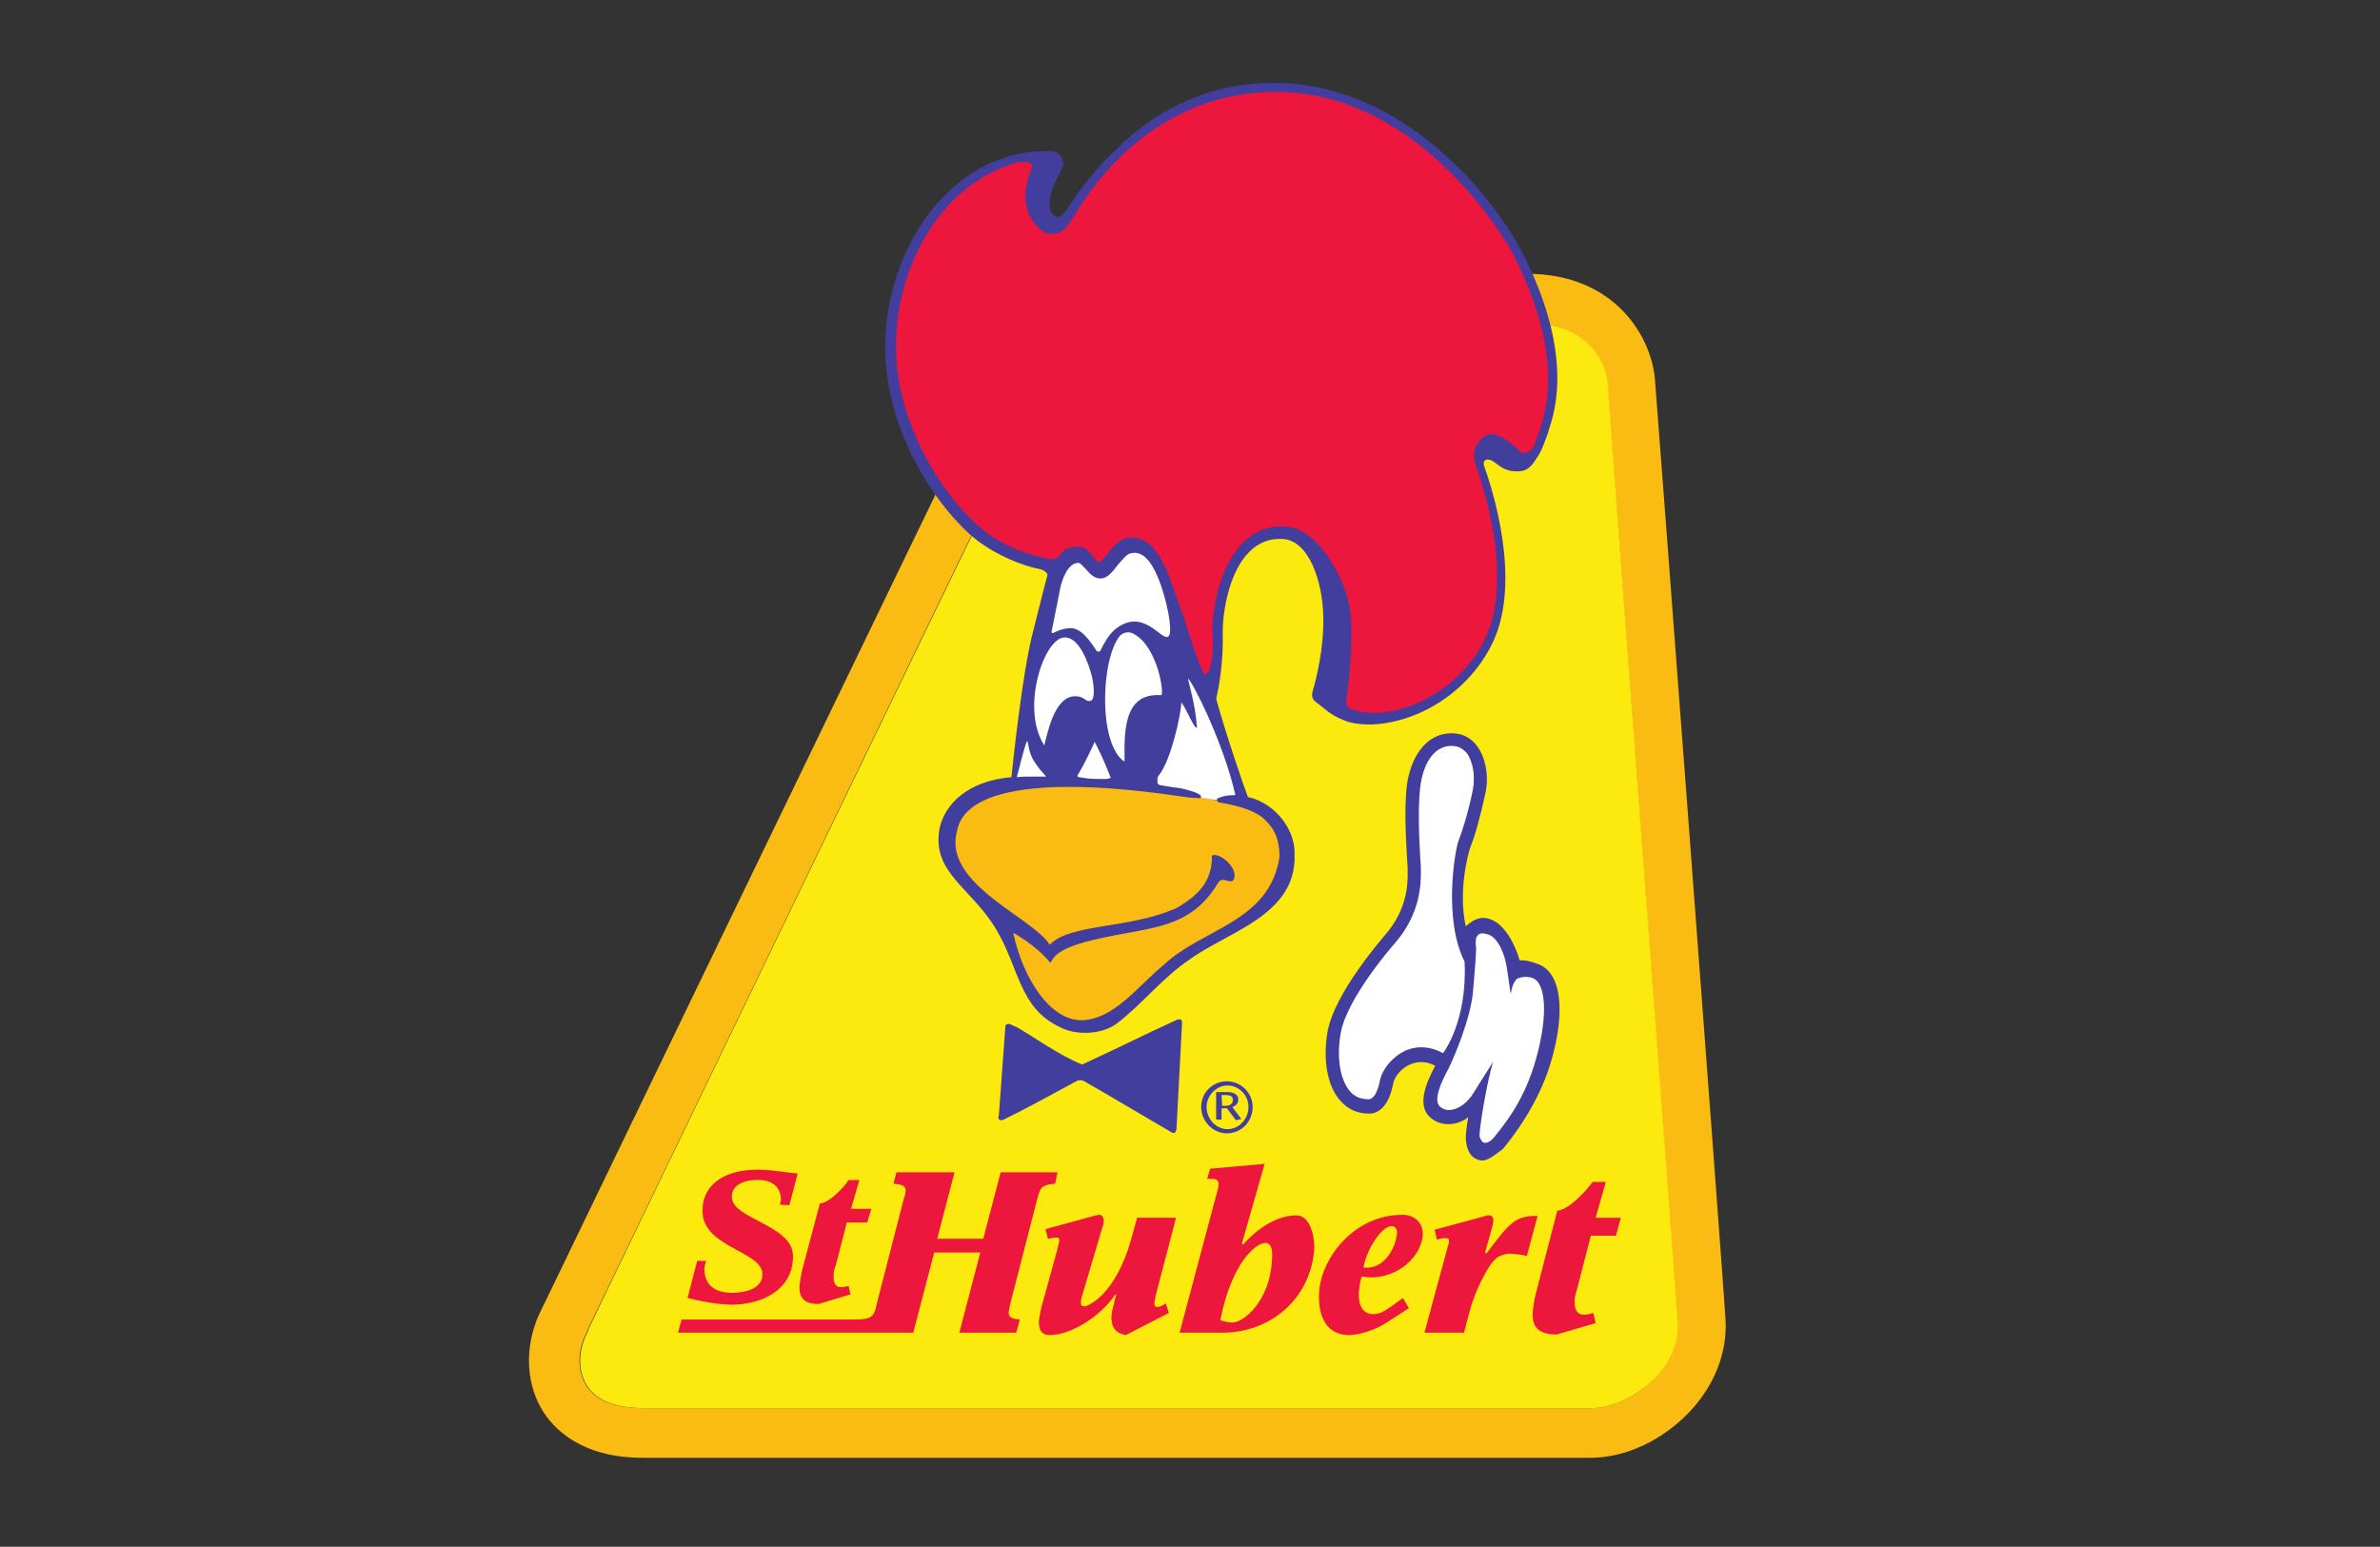 <?xml version="1.0" encoding="UTF-8"?>
<!-- Generator: Adobe Illustrator 27.7.0, SVG Export Plug-In . SVG Version: 6.00 Build 0)  -->
<svg xmlns:inkscape="http://www.inkscape.org/namespaces/inkscape" xmlns:dc="http://purl.org/dc/elements/1.1/" xmlns:svg="http://www.w3.org/2000/svg" xmlns:sodipodi="http://sodipodi.sourceforge.net/DTD/sodipodi-0.dtd" xmlns:rdf="http://www.w3.org/1999/02/22-rdf-syntax-ns#" xmlns:cc="http://creativecommons.org/ns#" xmlns="http://www.w3.org/2000/svg" xmlns:xlink="http://www.w3.org/1999/xlink" version="1.1" id="svg3593" inkscape:version="0.47 r22583" sodipodi:docname="Nouveau document 4" x="0px" y="0px" viewBox="0 0 397.6 258.4" style="enable-background:new 0 0 397.6 258.4;" xml:space="preserve">
<rect x="0" y="0" width="397.6" height="258.4" fill="#333333" stroke="none"/>
<style type="text/css">
	.st0{fill:#FABC12;}
	.st1{fill:#FCE90E;}
	.st2{fill:#ED163D;}
	.st3{fill:#413E9E;}
	.st4{fill:#FFFFFF;}
</style>
<defs>
	
		
	
		
</defs>

<g id="layer1" transform="translate(-291.132,-318.661)" inkscape:groupmode="layer" inkscape:label="Calque 1">
	<path id="path3216" class="st0" d="M503,364.3h-17.2l-0.2,0c-0.9,0.1-20.9,1.8-29.1,18.3c-7.1,14.4-74.1,153.2-74.8,154.6l0.1-0.2   c-3,5.6-3.1,12.2-0.1,17.2c1.8,3,6.4,8,16.8,8c14.2,0,156.8,0,158.3,0c6,0,12.2-3,16.7-7.8c4.1-4.4,6.2-9.8,5.9-15.3   c-0.6-9.6-11.2-149.6-11.8-157.1c-0.6-7.1-6.7-17.6-21.4-17.6L503,364.3L503,364.3z M546.4,372.6c9.8,0,12.9,6.5,13.2,10   c0.6,7.5,11.1,147.4,11.7,157c0.2,3.2-1.1,6.4-3.6,9.1c-2.9,3.1-7.1,5.2-10.7,5.2c-1.5,0-144.1,0-158.3,0c-4.7,0-8.1-1.2-9.7-3.9   c-1.5-2.5-1.4-6,0.3-9l0-0.1l0-0.1c0.7-1.4,67.6-140.1,74.7-154.5c6-12.2,22.1-13.7,22.3-13.7l-0.3,0L546.4,372.6"></path>
	<path id="path3220" class="st1" d="M464.1,386.3c-7.1,14.4-74.1,153.1-74.7,154.5l0,0.1l0,0.1c-1.7,3.1-1.8,6.5-0.3,9   c1.6,2.7,5,3.9,9.7,3.9c14.1,0,156.8,0,158.3,0c3.6,0,7.8-2.2,10.7-5.2c2.5-2.7,3.8-5.9,3.6-9.1c-0.6-9.6-11.2-149.5-11.7-157   c-0.3-3.5-3.4-10-13.2-10h-60.1C484.7,372.7,469.8,374.6,464.1,386.3"></path>
	<path id="path3224" class="st2" d="M408.8,530.6c0,2.9,2,4.3,5.5,4c2.3-0.2,4.3-1.1,4.2-3.2c-0.2-3.7-9.8-4.4-10-10.2   c-0.2-4.2,3.1-6.8,8.1-7.1c2.7-0.2,5.2,0.4,7.8,0.6L423,520l-1.6-0.1c0.1-0.4,0.2-0.5,0.2-0.9c-0.1-2.2-1.6-3.4-4.5-3.2   c-1.8,0.1-3.8,0.9-3.7,2.9c0.1,3.6,10,4.6,10.2,9.6c0.2,4.5-3.3,7.9-9.4,8.3c-2.8,0.2-7-0.8-8.2-1.1l1.6-6.2h1.5   C408.8,530.2,408.8,530.6,408.8,530.6"></path>
	<path id="path3228" class="st2" d="M526.5,537.2l-3.7,2.4c-2.3,1.5-5.1,2.1-6.2,2.1c-5.3,0-5.2-5.7-5.1-7.2   c0.4-5.7,5.8-12.9,14-12.9c1.7,0,3.5,1.2,3.3,3.5c-0.3,3.8-4.9,7.8-10.2,6.8c-0.9,3.4-0.6,6.3,2,6.3c1.4,0,2.4-0.9,4.9-2.7   L526.5,537.2L526.5,537.2z M518.9,530.4c3.5,0.5,5.4-3.4,5.6-5.6c0.1-1.1-0.5-1.3-0.9-1.3C522,523.5,519.5,527.2,518.9,530.4"></path>
	<path id="path3232" class="st2" d="M485.9,536.4l-0.3,0.2c-0.5,0.3-0.8,0.4-1.2,0.4c-0.2,0-0.5-0.2-0.4-0.7c0-0.3,0.1-0.6,0.2-1.2   l3.4-13h-6.5l-1,3.6c-2.6,9.3-7.2,11.2-7.8,11.2c-1,0-0.6-1.1,0-3.1l3-10.1c0.1-0.3,0.2-0.6,0.2-0.9c0.1-0.9-0.4-1.2-0.7-1.2   c-0.2,0-0.4,0.1-0.6,0.1l-8.4,2.3l0.4,1.6l0.1,0c0.6-0.1,0.9-0.2,1.3-0.2c0.4,0,0.5,0.2,0.5,0.5c0,0.3-0.2,0.8-0.3,1.4l-2.7,9.8   c-0.2,0.8-0.3,1.6-0.4,2.1c-0.1,1.8,0.6,2.5,1.8,2.5c3.3,0,8.2-2.8,10.9-6.7l0.2-0.1l-0.5,2.1c-0.2,0.6-0.3,1.3-0.3,1.9   c0.1,1.8,0.9,2.5,2.4,2.8l7.2-3.7"></path>
	<path id="path3236" class="st2" d="M507.7,521.7c-4.3,0-8,3.8-8.9,4.9l-0.2-0.2l3.8-13.3l-9.1,0.8l-0.5,1.7l0.8,0   c0.4,0,1.2,0,1.1,1c0,0.4-0.1,0.8-0.3,1.4l-6.2,23.3h7.1c8.1,0,14.9-5.7,15.4-14.2C510.7,524.9,509.9,521.7,507.7,521.7   L507.7,521.7z M503.6,529.5c-0.4,6.4-4.6,10.1-6.6,10.1c-0.7,0-1.4-0.2-2-0.4c1.9-9.7,6-12.9,7.5-12.9   C503.9,526.3,503.7,528.5,503.6,529.5"></path>
	<path id="path3240" class="st2" d="M436.7,520.6h-3.4l1.4-4.8h-1.8c-0.9,1.4-3.4,3.9-4.8,3.9l-3,11.3c-0.2,0.9-0.3,1.7-0.4,2.4   c-0.1,2,0.7,3.1,3.2,3.1l5.3-1.6l-0.3-1.4c-0.5,0.1-0.9,0.2-1.3,0.2c-0.7,0-1.3-0.5-1.2-2c0-0.6,0.1-1,0.4-1.8l1.8-7h3.4"></path>
	<path id="path3244" class="st2" d="M539.5,528h-0.3l1.2-4.3c0.1-0.3,0.1-0.6,0.2-0.9c0.1-0.9-0.4-1.2-0.8-1.1c-0.1,0-0.3,0-0.5,0.1   l-8.5,2.3l0.4,1.7l0.2-0.1c0.6-0.2,0.9-0.2,1.3-0.2s0.5,0.2,0.5,0.5c0,0.3,0,0.3-0.2,0.9l-3.9,14.4h6.6l0.9-3.4   c0.7-2.9,3-8,4.7-9.2c0.5-0.3,1.3-0.6,2-0.6c0.6,0,2.5,0.2,2.9,0.4l1.8-6.7C544.1,521.7,543.2,523.2,539.5,528L539.5,528z    M556.9,525.1h4.2l0.8-3h-4.2l1.7-6h-2.2c-1.2,1.7-4.2,4.8-5.9,4.8l-3.6,13.9c-0.3,1.1-0.4,2.1-0.5,3c-0.2,2.4,0.8,3.8,4,3.8   l6.5-1.9l-0.4-1.7c-0.6,0.2-1.2,0.3-1.6,0.3c-0.9,0-1.6-0.6-1.5-2.4c0-0.7,0.2-1.2,0.5-2.3L556.9,525.1"></path>
	<path id="path3248" class="st2" d="M443.7,541.3l3.5-13.4h7.7l-3.5,13.4h9.5l0.6-2.2c-2.4-0.2-1.9-1-1.6-2.6l4.5-17.5   c0.5-1.6,0.4-2.4,3-2.6l0.4-1.9h-9.5l-2.9,11.1h-7.7l2.9-11.1h-9.7l-0.5,1.9c2.3,0.2,2.3,0.8,1.7,2.6l-4.5,17.5   c-0.4,1.9-0.7,2.5-3.1,2.6h-29.5l-0.6,2.2"></path>
	<path id="path3252" class="st3" d="M495.3,503.4h0.5c1.1,0,1.3-0.6,1.3-1c0-0.6-0.5-0.8-1.1-0.8h-0.8L495.3,503.4L495.3,503.4z    M494.4,501.1h1.8c1,0,1.8,0.4,1.8,1.2c0,0.7-0.4,1.1-1,1.3l1.5,2l-0.9,0.2l-1.5-2h-0.9v1.9h-0.9V501.1L494.4,501.1L494.4,501.1z    M491.8,503.6c0-2.4,1.9-4.3,4.3-4.3c2.4,0,4.3,2,4.3,4.3c0,2.4-1.9,4.4-4.3,4.4C493.8,508,491.8,506,491.8,503.6z M499.7,503.6   c0-2-1.6-3.6-3.5-3.6s-3.5,1.7-3.5,3.6c0,2,1.6,3.7,3.5,3.7S499.7,505.6,499.7,503.6"></path>
	<path id="path3256" class="st3" d="M459.1,490c0.5-0.7,1.2,0.1,1.8,0.2c3.6,2.1,7.1,4.7,11,6.3c5.3-2.4,10.6-5.1,15.9-7.5   c0.8-0.2,0.8,0.2,0.8,0.6c0,0,0,0.1-0.9,17.2c0,0.5-0.1,1.5-0.9,1c-4.8-2.8-9.8-5.8-14.7-8.6c-0.3-0.1-0.7-0.1-1,0   c-4.1,2.2-8.2,4.5-12.3,6.5c-0.6,0.3-1.1-0.1-0.8-0.7"></path>
	<path id="path3260" class="st3" d="M545.2,360.3L545,360c-1.1-2.1-5.3-9-12.3-15.3c-8.8-8-18.7-12.2-28.7-12.2   c-12.4,0-21,5.8-26.1,10.8c-3.9,3.7-6,6.6-7.3,8.5l-1.3,1.9c-0.8,1.2-1.3,1.3-1.8,1.1c-0.7-0.2-1.2-1.2-1-2.6   c0.1-1.3,0.7-2.9,1.3-3.9c0.3-0.6,0.6-1.1,0.8-1.6c0.3-0.9,0.1-1.8-0.8-2.5c-0.4-0.3-1.3-0.3-1.9-0.3c-7.5,0-14.4,3.7-19.5,10.3   c-4.7,6.2-7.4,14.4-7.4,22.5c0,12.5,7,24.6,13.9,31c4.1,3.8,9.9,5.7,11.8,6c0.9,0.2,1.5,0.7,1.4,1.1c0,0-0.6,2.2-2.5,9.8   c-1.7,6.8-3.2,21-3.5,23.9c-7.3,0.6-11.1,4.5-12,8.5c-1.4,7.5,5.3,9.9,9.5,17c3.8,6.4,3.8,13,10.5,16.2c2.7,1.5,6.9,1.3,9.4-0.4   c4.3-3.2,7.8-7.8,12.3-10.8c6.4-4.7,17.9-7.4,17.6-17.5c0.2-4-3-8.6-7.8-9.7c-0.7-1.8-3.7-10.6-5.3-16.4c0.5-2,1.2-6.3,1.1-10.6   c-0.1-3.7,1-10.6,4.5-14c1.5-1.5,3.3-2.2,5.4-2.1c4.4,0.1,6.8,6.9,6.9,13.1c0.1,5.3-1.2,10.4-1.8,12.4c-0.3,1.1,0.4,1.6,0.4,1.6   l2.4,1.9c1,0.7,2.1,1.2,3.3,1.6c2.4,0.6,5.1,0.5,7.9-0.2c7-1.7,13.2-6.8,16.2-13.3c4.7-10.2-0.1-25.3-1.5-29.2l0,0   c-0.3-0.7,0-1.4,1-1.1c1,0.3,1.9,1.9,4.3,1.9c1.3,0,2.2-0.1,3.5-2.3c0.8-1.1,1.3-2.7,1.8-4l0.2-0.7   C554.2,378.1,547.4,364.7,545.2,360.3"></path>
	<path id="path3264" class="st2" d="M491.9,430.5c-0.8-1.8-1.6-4.3-2.6-7.4c-0.5-1.7-1.4-4.1-2.4-6.8c-1.9-5.7-4.2-8.2-7.3-7.8   c-1.4,0.2-2.4,1.4-3.4,2.6c-0.4,0.5-1,1.3-1.3,1.5c-0.4,0-0.8-0.5-1.2-1c-0.6-0.7-1.2-1.6-2.4-1.6c-1.2,0-2.1,0.2-2.8,1   c-0.1,0.1-0.2,0.2-0.3,0.4c-0.3,0.3-0.7,0.7-1.3,0.7c0,0,0,0,0,0s0,0,0,0c-0.4-0.1-0.9-0.1-1.6-0.3l-0.4-0.1   c-2.7-0.6-7-2.1-10.7-5.5c-6.7-6.2-13.4-17.8-13.4-29.7c0-9.3,3.6-18.4,9.6-24.4c1.7-1.7,3.5-3,5.4-4.1c6.3-3.4,7.9-2.2,7.8-1.5   c-0.2,0.6-0.6,1.1-1,3.3c-1,5.5,3.1,7.7,3.1,7.7c0.4,0.2,0.8,0.2,1.3,0.2c1.2,0,2-0.6,2.8-1.8l1.8-2.8c2.8-4.5,13.4-19.1,32.6-19.1   c24.9,0,39.2,26.3,39.4,26.5l0.2,0.4c2.1,4.2,8.6,17.1,4.8,28.8c0,0-0.2,0.7-0.2,0.7c-0.3,0.8-0.6,1.7-0.9,2.5   c-0.8,1.8-2,1.5-2.4,1.2c-3.1-3-5-3.5-6.3-2.3c-1.3,1.1-1.7,2.4-1.2,4.4c0.1,0.2,6.8,17.8,1.8,28.8c-2.7,6-8.6,10.8-15,12.3   c-2,0.5-3.9,0.6-5.7,0.3c-2.4-0.5-2.9-0.7-2.6-2.5c0.5-3.4,1-8.8,0.7-13.5c-0.4-5.5-5.3-14.9-11.1-15c-2.7-0.1-5,0.8-6.9,2.7   c-4.2,4.2-5.3,12-5.1,15.5c0.2,2.5-0.1,4.4-0.5,5.6C492.5,432.1,492,430.8,491.9,430.5"></path>
	<path id="path3268" class="st3" d="M542.2,510.6c1.6-1.9,5.8-7.3,7.9-14.1c2.2-7.1,2.5-14.8-1.8-16.7c-1.3-0.5-2.4-0.8-3.3-0.7   c-0.6-2.2-2.4-6.3-5.3-7c-1.8-0.4-2.8,0.6-3.7,1.3c-1.3-5.8,0.4-12.3,0.8-13.3c0.7-1.6,1.7-5.3,2.5-9c0.6-2.8,0-5.9-1.4-7.8   c-0.9-1.2-2.2-2-3.6-2.1c-3.8-0.4-6.8,2.4-7.9,7.3c-0.8,3.6-0.4,10.2-0.2,13.7c0.1,1,0.1,1.7,0.1,2.1v0.1c0,1.9,0,6.2-3.9,10.6   c-0.3,0.4-8.4,9.6-9.5,16.1c-0.8,4.7,0,9,2.1,11.4c1.3,1.5,2.9,2.2,4.9,2.2c1.3,0,3.2-0.9,4-5.1c0.2-1.1,1.4-2.6,3-3.2   c1.3-0.5,2.6-0.4,4,0.3c-1.3,2.5-3.6,7.1-0.2,9.1c1.1,0.7,2.4,0.8,3.7,0.5c0.7-0.2,1.4-0.5,2-1c-0.3,1.8-0.4,3.1-0.4,3.2l0,0v0   c0,0.3,0,2.9,1.6,3.7c1.1,0.6,1.9,0.4,3.4-0.7"></path>
	<path id="path3276" class="st0" d="M494.5,452.4c0,0.1,0.1,0.2,0.2,0.3c2.4,0.4,5.3,1,7.3,2.5c1.9,1.7,2.8,3.2,2.9,6.5   c-1.6,11-12.8,12-19.3,18.1c-4.5,3.7-8.3,9.1-13.7,9.3c-5.2,0.1-9.8-6.7-11.5-14.6c1.8,1,4.4,2.8,6.2,5c0.6-0.7,0.5-2.4,8.4-4.1   c8.7-1.9,15-1.6,19.6-9.2c0.7-1.2,1.7,0,2.5-0.4c1.3-1.8-2.2-4.9-3.5-4.2c0.1,5.2-3.6,7.3-5.8,8.7c-7.9,3.6-18,2.6-21.3,6.2   c-2.8-4.6-17.9-10.1-15.5-19c2.3-12.1,37.2-5.7,38.8-5.6c1.7,0.1,1.4,0.1,1.8,0.1c0.2,0,0.3-0.1,0.3-0.2"></path>
	<path id="path3280" class="st4" d="M470.4,435c-3.1,0.3-4.3,6.1-4.8,8.2c-3.9-6-0.3-17.2,3-18c2.7-0.6,4.4,4.3,4.9,6.3   c0.5,2,0.5,4-0.1,4.2C472.4,436.1,472.4,434.8,470.4,435"></path>
	<path id="path3284" class="st4" d="M485.1,434.8c-6.6-0.5-6.1,6.9-6.1,11.1c-4.4-2.8-4-17-0.8-21c0.8-0.8,1.8-0.7,2.4-0.3   C484.6,426.8,485.7,434.8,485.1,434.8"></path>
	<path id="path3288" class="st4" d="M468.3,416.7c0.3-1.2,1.2-4,3-4c0.3,0,0.7,0.5,1.1,0.9c0.7,0.7,1.3,1.7,2.6,1.7   c1.1,0,2-1.1,2.9-2.3c0.7-0.8,1.5-1.8,2.1-1.9c0.7-0.1,3-0.9,5.2,5.7c1.3,4,1.8,7.8,1.1,8.2c-1.2,0.8-4.2-5.1-9-1.1   c-1,0.9-1.8,2.3-2.4,3.6c-0.2,0-0.3,0-0.5,0c-1.2-1.8-2.7-4.1-4.7-3.9c-2.2,0.2-2.8,1.3-2.9,0.6C466.8,424.3,468,418.2,468.3,416.7   "></path>
	<path id="path3292" class="st4" d="M489.6,432c0.2,1.2,1.2,4.2,1.5,8.2c-0.4,0.4-1.7-3-2.6-4.2c-0.1,2.1-1.7,9.5-3.7,12.1   c-0.1,0.1-0.1,0.2-0.2,0.2c0,0,0,0,0,0.1c0,0.1-0.1,0.1-0.1,0.2c0,0,0,0.1,0,0.1c0,0.1,0,0.1,0,0.2c0,0,0,0,0,0.1   c0,0.1,0,0.1,0,0.2c0,0,0,0,0,0c0,0.1,0,0.1,0,0.2c0,0,0,0,0,0c0,0.1,0,0.1,0.1,0.2c0,0,0,0,0,0c0,0,0,0.1,0.1,0.1c0,0,0,0,0,0   c0,0,0.1,0.1,0.1,0.1c1.2,0.2,2.3,0.4,3.3,0.5c1.6,0.3,3.5,0.9,3.6,1.3c0.1,0.1,0.1,0.2,0,0.3l1.9,0.3l0.8,0.1   c0-0.1,0.1-0.2,0.2-0.3c1-0.4,1.6-0.5,2.8-0.5c0,0,0.1-0.1,0.1-0.1C495.4,442.4,490.3,432.5,489.6,432"></path>
	<path id="path3296" class="st4" d="M472.7,448.7c-0.4-0.1-0.8-0.1-1.2-0.2l-0.1,0c-0.2,0-0.4-0.2-0.2-0.4c1.5-2.5,2.8-5.5,2.8-5.5   s0.6,1.1,0.7,1.4c0,0,0,0,0,0c0.7,1.3,2,4.6,2,4.6l-0.3,0.1c-0.2,0.1-0.5,0.1-0.9,0.1C474.7,448.8,473.7,448.8,472.7,448.7"></path>
	<path id="path3300" class="st4" d="M462.7,442.5c0.3-0.1,0.1,1.8,1.3,3.5c1.1,1.6,0.9,1.2,1.9,2.4c-0.9,0-1.9,0-2.8,0   c-0.7,0-1.4,0-2.1,0.1C461.4,447.1,462.2,443.5,462.7,442.5"></path>
	<path id="path3304" class="st4" d="M539.5,474.7c1.9,0.4,3.1,3.5,3.4,5.9l0.6,4.1c0.3-1.3,0.3-1.6,1-2.5c0,0,1.3-0.7,2.8-0.1   c2.3,1.1,2.4,7.2,0.1,14.6c-2,6.4-5.2,10.1-6.7,12l-0.5,0.5c-0.9,0.6-1.2,0.3-1.3,0.3c-0.2-0.1-0.6-0.7-0.6-1.2   c0-1.4,1.3-9.3,2.3-12.3l-3.1,4.9c-0.7,1.3-2.1,2.8-3.6,3.1c-0.7,0.2-1.4,0.1-2-0.3c-1.6-1,0.1-4.4,1.1-6.3   c0.2-0.3,0.3-0.6,0.4-0.8l0.4-0.9c0,0,3-6.7,3.4-11.3c0.4-4.6,0.6-7.1,0.5-7.7C537.6,476,537.5,474.1,539.5,474.7"></path>
	<path id="path3308" class="st4" d="M532.2,494.6c-2-1.1-4.1-1.3-6.1-0.5c-2.1,0.9-3.9,2.9-4.4,4.9c-0.4,2.1-1.1,3.3-1.9,3.3   c-1.3,0-2.4-0.4-3.2-1.4c-1.6-1.9-2.2-5.6-1.5-9.6c1-5.9,8.9-14.9,9-15c4.4-5,4.4-10.1,4.4-12v-0.1c0-0.4,0-1.2-0.1-2.2   c-0.2-3.4-0.5-9.8,0.2-13.1c0.8-3.8,2.8-5.9,5.5-5.6c0.8,0.1,1.5,0.5,2.1,1.2c1,1.4,1.4,3.8,1,6c-0.7,3.6-1.8,7.1-2.4,8.6   c-0.6,1.5-2.6,13.1,1,20.2C536.3,489.4,532.2,494.6,532.2,494.6"></path>
</g>
</svg>
